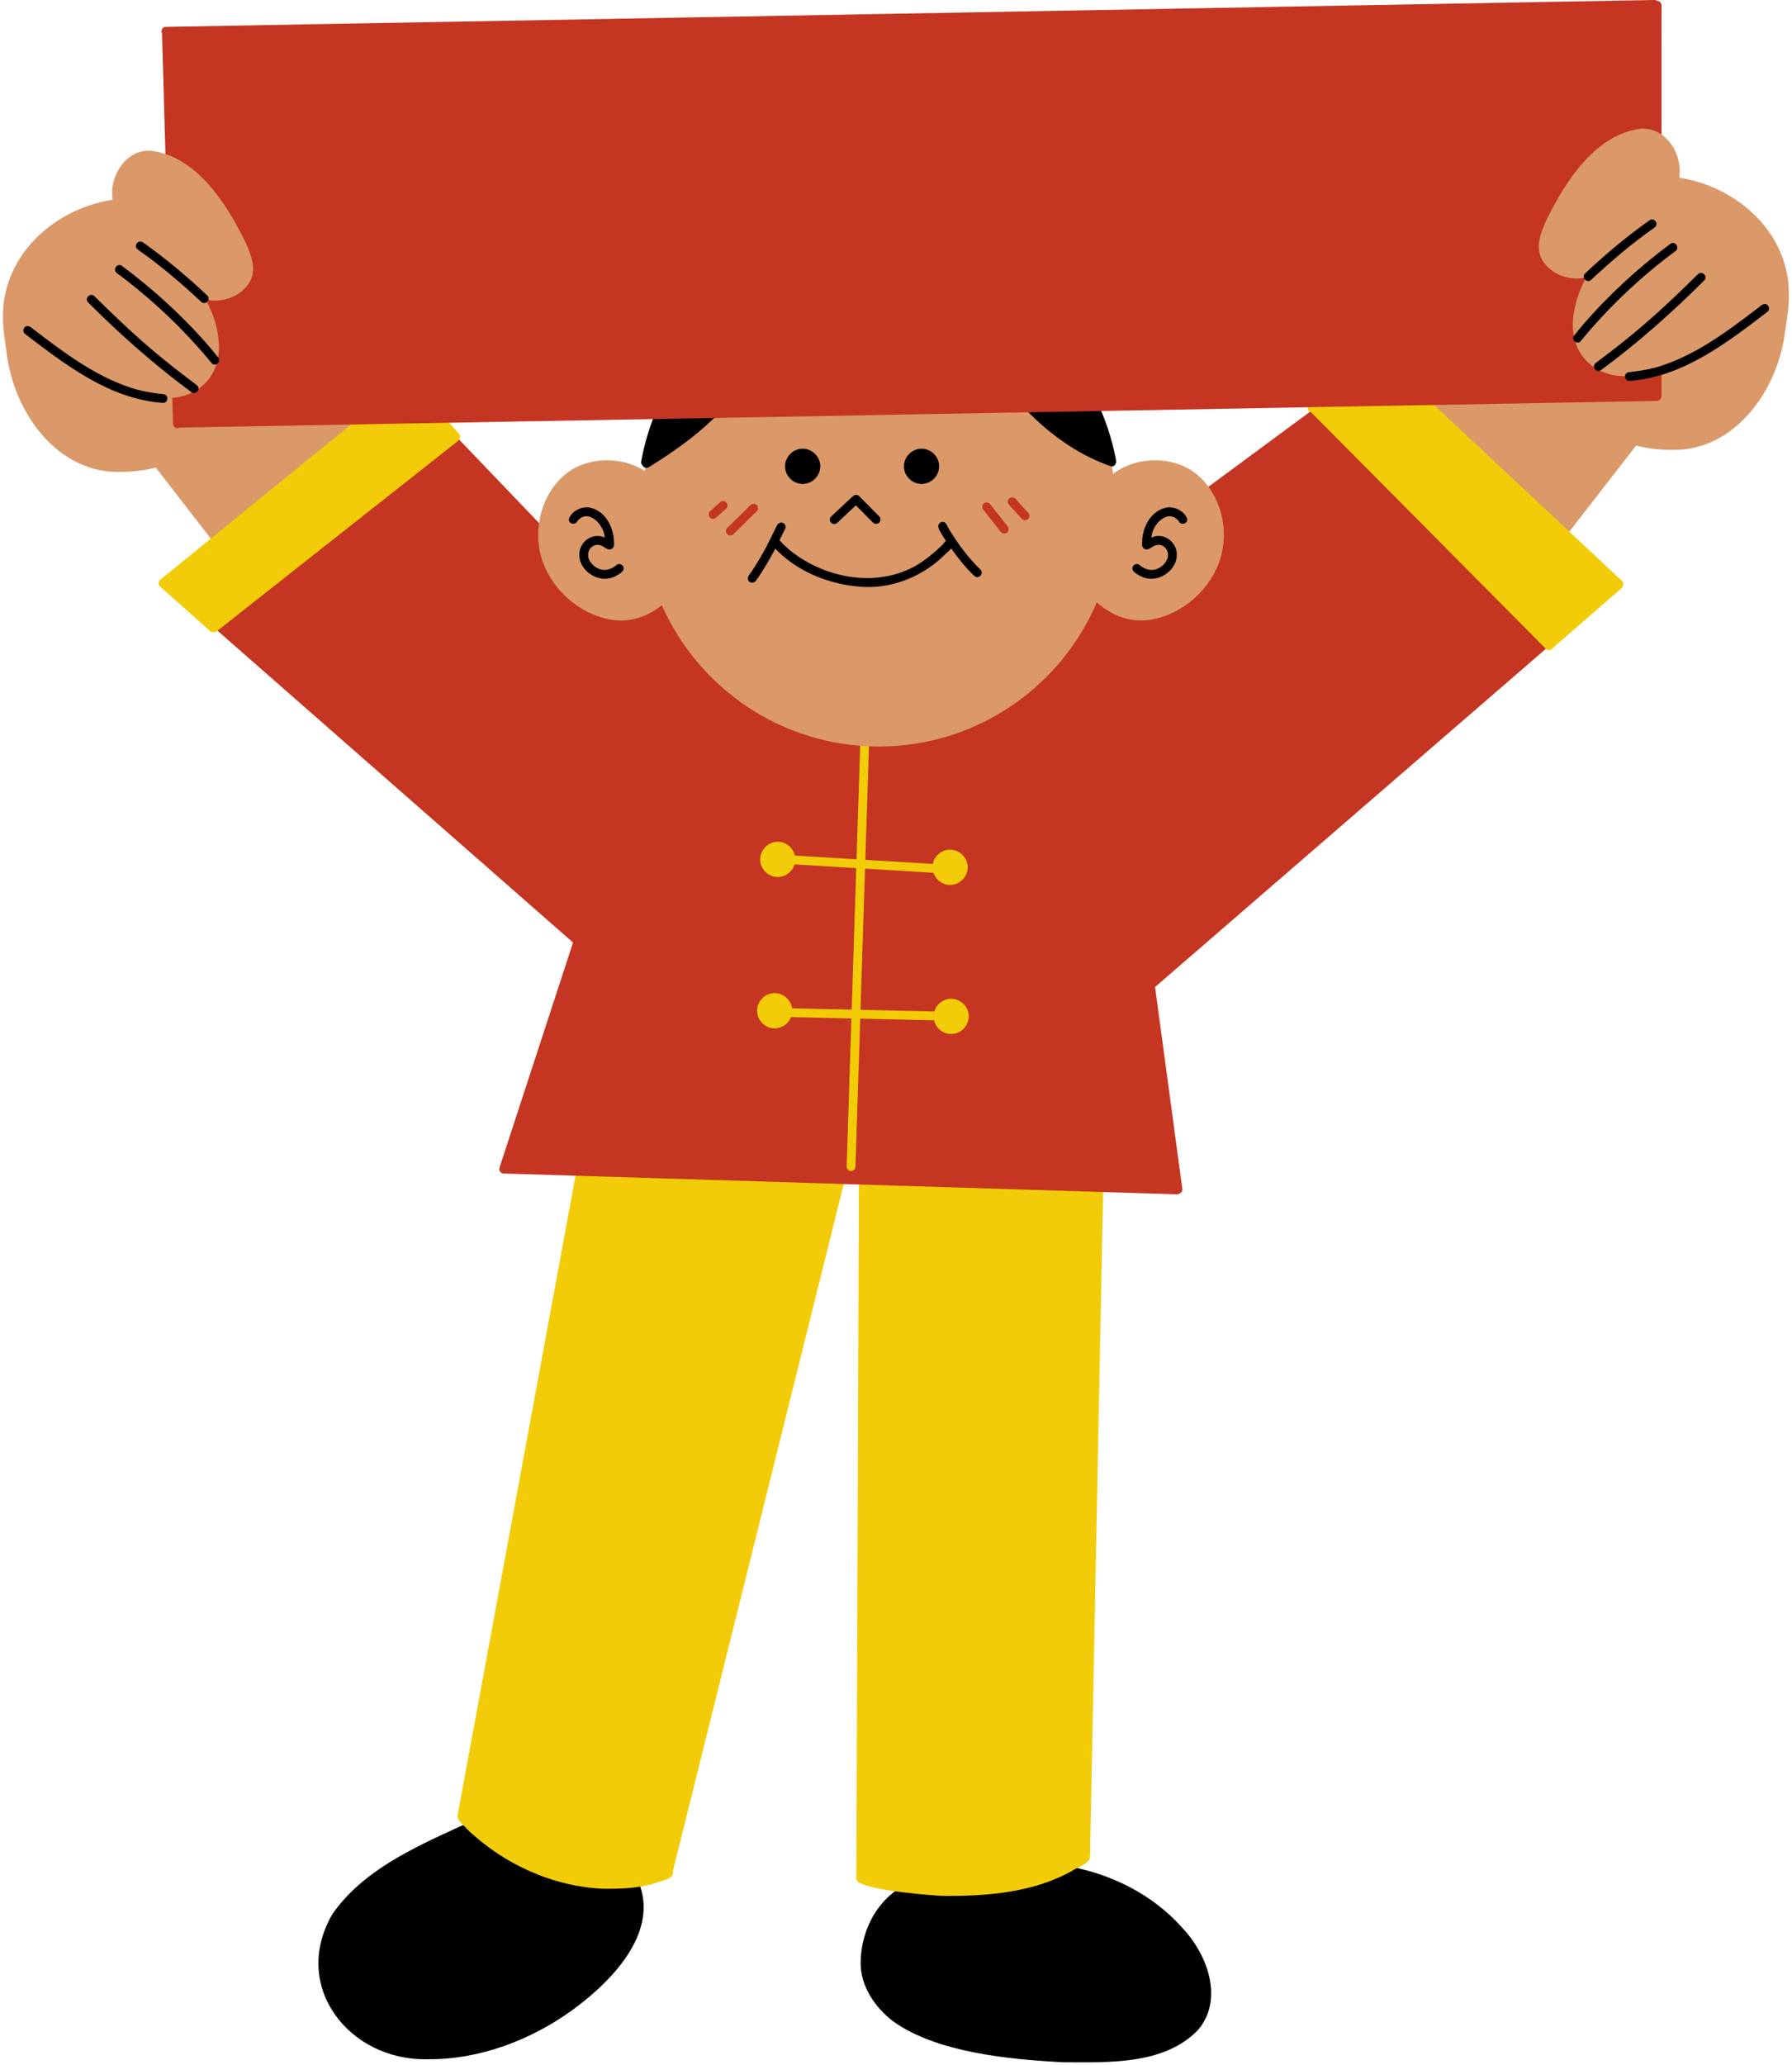 <?xml version="1.0" encoding="UTF-8"?>
<!DOCTYPE svg PUBLIC '-//W3C//DTD SVG 1.0//EN'
          'http://www.w3.org/TR/2001/REC-SVG-20010904/DTD/svg10.dtd'>
<svg height="491.1" preserveAspectRatio="xMidYMid meet" version="1.0" viewBox="-0.7 -0.0 426.4 491.1" width="426.4" xmlns="http://www.w3.org/2000/svg" xmlns:xlink="http://www.w3.org/1999/xlink" zoomAndPan="magnify"
><g id="change1_1"
  ><path d="M150.571,446.079c6.531,12.456-5.236,24.694-14.917,31.784c-9.967,7.246-22.248,11.931-34.655,11.809 c-18.559,0.404-32.567-17.278-22.651-34.433c7.073-10.252,19.044-15.713,30.042-20.756c3.105-1.407,6.31-2.57,9.542-3.637 c0.74-0.338,1.875-0.647,2.24,0.272c0.073,0.034,0.138,0.073,0.204,0.106c5.505,2.742,11.134,5.227,16.841,7.503 c1.8,0.993,15.235,4.979,13.505,7.158C150.681,445.959,150.628,446.023,150.571,446.079z M280.687,458.495 c-7.861-8.9-19.49-14.144-31.217-15.256c-0.043-0.005-0.078-0.008-0.12-0.018c-0.486-0.226-1.168-0.269-1.693-0.243 c-0.054,0-0.106-0.003-0.161-0.003c-0.7-0.09-1.398-0.163-2.146-0.176c-0.203,0-0.378,0.051-0.523,0.133 c-2.464-0.034-4.928-0.034-7.396-0.021c-4.582,0.107-9.161,0.358-13.734,0.669c-0.384,0.025-0.657,0.272-0.794,0.584 c-1.091-0.175-2.817,0.912-3.717,1.107c-2.434,0.909-4.48,2.555-6.51,4.146c-5.563,3.935-8.522,10.562-8.592,17.298 c-0.032,5.598,3.425,10.653,7.753,13.952c10.439,7.474,27.812,9.063,40.476,9.724c10.714,0.015,23.826,0.675,31.926-7.539 C290.636,475.548,286.615,464.776,280.687,458.495z"
  /></g
  ><g id="change2_1"
  ><path d="M261.916,276.698c-0.135,6.962-0.272,13.928-0.414,20.89c-0.135,7.076-0.276,14.144-0.417,21.215 c-0.145,7.247-0.284,14.49-0.431,21.732c-0.141,7.29-0.29,14.575-0.426,21.865c-0.142,7.035-0.281,14.071-0.418,21.11 c-0.146,7.276-0.29,14.559-0.43,21.831c-0.142,7.003-0.277,14.008-0.414,21.007c-0.099,4.864-0.192,9.729-0.29,14.593 c-0.005,0.129-0.035,0.251-0.076,0.367c0.566,1.538-3.065,2.774-4.059,3.49c-9.302,5.273-20.338,6.104-30.831,6.037 c-2.344-0.081-16.691-1.186-19.881-3.134c-0.458-0.124-0.773-0.554-0.77-1.039c0.024-7.176,0.049-14.346,0.078-21.517 c0.028-7.592,0.052-15.18,0.083-22.769c0.027-7.46,0.052-14.915,0.081-22.371c0.034-7.63,0.057-15.262,0.083-22.888 c0.027-7.414,0.056-14.821,0.081-22.231c0.022-7.345,0.052-14.695,0.081-22.039c0.029-7.661,0.053-15.316,0.083-22.975 c0.019-4.897,0.032-9.792,0.052-14.689c-0.671-0.03-1.342-0.056-2.018-0.084c-1.842,7.407-3.683,14.816-5.529,22.221 c-1.783,7.168-3.567,14.338-5.348,21.504c-1.826,7.346-3.654,14.694-5.483,22.043c-1.784,7.17-3.568,14.341-5.353,21.507 c-1.818,7.307-3.634,14.609-5.448,21.912c-1.792,7.196-3.58,14.392-5.374,21.583c-1.756,7.068-3.515,14.136-5.27,21.204 c-1.49,5.98-2.979,11.957-4.466,17.934c0.622,1.744-2.959,2.264-4.104,2.775c-3.928,1.237-8.095,1.364-12.183,1.364 c-12.167-0.473-24.012-5.85-32.753-14.268c-0.542-0.703-1.795-1.569-2.074-2.486c-0.102-0.188-0.151-0.409-0.11-0.635 c1.145-6.219,2.295-12.439,3.441-18.659c1.248-6.777,2.505-13.557,3.751-20.334c1.269-6.911,2.55-13.82,3.822-20.727 c1.267-6.838,2.526-13.676,3.786-20.513c1.323-7.171,2.649-14.342,3.971-21.512c1.259-6.841,2.526-13.684,3.785-20.529 c1.256-6.787,2.508-13.582,3.76-20.373c1.111-6.021,2.228-12.035,3.331-18.05c0.104-0.566,0.595-0.976,1.18-0.895 c0.262,0.03,0.498,0.173,0.667,0.374c0.05-0.008,0.099-0.008,0.146-0.008c5.138,0.2,10.27,0.409,15.406,0.617 c5.251,0.21,10.5,0.419,15.751,0.632c5.423,0.217,10.841,0.435,16.264,0.652c4.272,0.171,8.539,0.341,12.812,0.512 c0.024-0.099,0.046-0.193,0.069-0.285c0.142-0.556,0.751-0.884,1.289-0.733c0.501,0.137,0.801,0.614,0.762,1.104 c0.159,0.008,0.323,0.013,0.484,0.021c5.45,0.213,10.901,0.435,16.354,0.652c5.161,0.204,10.325,0.414,15.486,0.622 c5.175,0.204,10.351,0.404,15.525,0.623c3.449,0.14,6.898,0.271,10.343,0.413c0.26,0.008,0.503,0.105,0.686,0.265 C261.55,275.712,261.926,276.169,261.916,276.698z" fill="#F3CC09"
  /></g
  ><g id="change3_1"
  ><path d="M92.564,95.095c0.388,0.401,0.396,1.092-0.022,1.482c-3.073,2.87-6.148,5.738-9.227,8.607 c-3.316,3.088-6.631,6.184-9.944,9.276c-3.324,3.099-6.646,6.196-9.97,9.297c-1.502,1.401-2.999,2.801-4.501,4.199 c-1.502,1.396-2.98,2.82-4.502,4.199c-0.187,0.169-0.421,0.268-0.658,0.288c-0.005,0-0.005,0-0.005,0 c-0.102,0.032-0.208,0.049-0.315,0.049c-0.324,0-0.641-0.148-0.846-0.418c-2.665-3.433-5.329-6.863-7.989-10.292 c-2.735-3.529-5.472-7.056-8.21-10.583c-0.005-0.01-0.011-0.013-0.015-0.022c-2.775,0.721-5.64,1.046-8.509,1.046 c-0.805,0-1.609-0.029-2.415-0.08c-13.43-1.211-22.376-14.29-24.341-26.771c-0.699-5.075-1.829-10.375-0.422-15.413 c0.521-1.203,0.533-4.764,2.321-4.383c0.642,0.171,0.917,0.892,0.672,1.469c-0.369,1.199-0.755,2.464-1.058,3.74 c0.377,0.077,0.819,0.245,1.334,0.516c4.105,2.434,7.81,5.529,12.081,7.701c7.718,3.856,15.528,7.473,23.638,10.408 c14.124,4.952,35.539,10.249,50.096,5.947c0.433-0.172,0.983-0.395,1.461-0.39C91.63,94.691,92.2,94.718,92.564,95.095z M424.293,64.722c-0.521-1.204-0.533-4.764-2.32-4.384c-0.651,0.173-0.928,0.912-0.664,1.499c0.366,1.191,0.75,2.442,1.049,3.711 c-0.375,0.079-0.819,0.247-1.335,0.516c-4.109,2.436-7.809,5.529-12.081,7.703c-7.72,3.854-15.529,7.473-23.638,10.406 c-14.123,4.951-35.535,10.248-50.095,5.946c-0.435-0.173-0.985-0.392-1.463-0.388c-0.412-0.279-0.98-0.25-1.347,0.126 c-0.388,0.4-0.396,1.093,0.022,1.481c3.074,2.869,6.15,5.739,9.229,8.607c3.312,3.091,6.63,6.184,9.945,9.278 c3.321,3.098,6.646,6.195,9.967,9.298c1.506,1.398,3.002,2.798,4.503,4.199c1.504,1.394,2.979,2.82,4.501,4.199 c0.188,0.166,0.422,0.264,0.661,0.285c0,0,0,0,0.004,0c0.103,0.034,0.209,0.049,0.315,0.049c0.32,0,0.635-0.146,0.844-0.417 c2.664-3.435,5.329-6.863,7.988-10.293c2.738-3.527,5.474-7.056,8.212-10.583c0.003-0.006,0.013-0.011,0.016-0.019 c2.775,0.721,5.641,1.042,8.509,1.042c0.808,0,1.612-0.027,2.413-0.077c13.434-1.211,22.377-14.292,24.342-26.774 C424.57,75.058,425.698,69.759,424.293,64.722z" fill="#DB9869"
  /></g
  ><g id="change4_1"
  ><path d="M384.288,139.445c-3.725,3.217-7.435,6.446-11.164,9.658c-3.973,3.425-7.938,6.863-11.902,10.296 c-3.884,3.355-7.768,6.712-11.646,10.067c-4.028,3.487-8.062,6.975-12.09,10.459c-3.968,3.425-7.928,6.855-11.893,10.285 c-3.918,3.384-7.84,6.772-11.753,10.163c-4.046,3.501-8.096,7.001-12.146,10.503c-3.854,3.331-7.702,6.663-11.561,9.999 c-3.965,3.43-7.93,6.858-11.895,10.289c-1.363,1.18-2.731,2.357-4.092,3.54c0.218,1.607,0.432,3.217,0.647,4.824 c0.619,4.552,1.232,9.106,1.847,13.663c0.592,4.403,1.193,8.807,1.786,13.211c0.597,4.399,1.19,8.802,1.782,13.206 c0.146,1.049,0.295,2.103,0.427,3.155c0.063,0.482-0.281,0.93-0.729,1.074c-0.15,0.106-0.33,0.165-0.525,0.165 c-0.052,0-0.103-0.003-0.153-0.003c-0.081-0.005-0.162-0.005-0.248-0.01c-0.013,0-0.021,0-0.021,0h-0.03 c-0.546-0.021-1.091-0.033-1.604-0.051l-0.043-0.003c-0.033,0-0.063,0-0.076,0c-0.319-0.013-0.64-0.022-0.938-0.03 c-0.03-0.005-0.059-0.005-0.059-0.005c-0.027,0-0.056,0-0.065,0c-1.837-0.056-3.674-0.11-5.489-0.165 c-0.03-0.005-0.056-0.005-0.063-0.005c-0.022,0-0.053,0-0.069,0c-0.541-0.018-1.074-0.038-1.603-0.047 c-0.49-0.018-0.978-0.035-1.441-0.048c-0.026-0.004-0.055-0.004-0.064-0.004c-0.025,0-0.056,0-0.071,0 c-0.5-0.017-0.993-0.034-1.488-0.042h-0.005c-0.046-0.005-0.089-0.005-0.132-0.005c-0.473-0.018-0.95-0.033-1.428-0.051 c-0.046,0-0.094,0-0.141,0c-0.542-0.022-1.087-0.035-1.6-0.048l-0.046-0.003c-0.03,0-0.063,0-0.068,0 c-0.551-0.022-1.095-0.035-1.615-0.051l-0.051-0.005c-0.03,0-0.061,0-0.061,0c-0.575-0.021-1.156-0.038-1.713-0.051 c-3.616-0.111-7.227-0.222-10.828-0.333c-1.019-0.035-2.037-0.068-3.053-0.094c-1.168-0.038-2.34-0.076-3.505-0.111h-0.038 c-0.042-0.003-0.08-0.003-0.123-0.003c-0.822-0.026-1.646-0.056-2.464-0.073c-0.388-0.013-0.781-0.025-1.168-0.039 c-0.043-0.004-0.081-0.004-0.106-0.004c-0.01-0.004-0.013-0.004-0.022-0.004c-0.013,0-0.028,0-0.042,0c-0.017,0-0.038,0-0.06,0 c-1.235-0.043-2.478-0.078-3.704-0.116c-0.01,0-0.018-0.003-0.025-0.003c-0.022,0-0.048,0-0.078,0c-0.008,0-0.016,0-0.025,0 c-0.003,0-0.008,0-0.008,0c-0.005,0-0.008,0-0.018,0c-1.21-0.035-2.416-0.073-3.594-0.111c-0.026-0.005-0.052-0.005-0.055-0.005 c-0.025,0-0.051,0-0.081,0c-0.005,0-0.005,0-0.005,0c-1.158-0.033-2.311-0.068-3.465-0.109c-0.048,0-0.094,0-0.142,0 c-1.083-0.03-2.162-0.068-3.181-0.099c-0.038-0.005-0.084-0.005-0.122-0.005c-2.265-0.067-4.531-0.136-6.77-0.209l-0.053-0.005 c-0.028,0-0.063,0-0.068,0c-0.463-0.013-0.928-0.025-1.377-0.038c-0.041-0.003-0.089-0.003-0.109-0.003 c-1.118-0.038-2.235-0.068-3.322-0.104c-0.027-0.003-0.053-0.003-0.053-0.003c-0.032,0-0.062,0-0.07,0 c-2.738-0.086-5.472-0.167-8.196-0.257c-0.042-0.005-0.084-0.005-0.129-0.005c-0.003,0-0.008,0-0.013,0 c-1.348-0.038-2.704-0.081-4.025-0.119l-0.049-0.003c-0.032,0-0.062,0-0.062,0c-0.22-0.01-0.438-0.018-0.659-0.022 c-0.097-0.003-0.191-0.003-0.285-0.008c-0.099,0-0.196-0.008-0.294-0.008c-0.501-0.018-1.004-0.035-1.502-0.043 c-0.758-0.025-1.519-0.051-2.276-0.076l-0.078-0.005c-0.026,0-0.048,0-0.073,0h-0.005c-0.001,0-0.001,0-0.001,0 c-0.333-0.008-0.666-0.021-0.854-0.021c-0.334-0.014-0.671-0.026-0.986-0.034c-0.708-0.021-1.412-0.043-2.095-0.063 c-0.294-0.009-0.589-0.018-0.869-0.026c-1.7-0.056-3.403-0.102-5.073-0.157l-0.038-0.005c-0.037,0-0.072,0-0.094,0 c-0.216-0.008-0.433-0.018-0.641-0.021c-0.025,0-0.044,0-0.07,0c-0.008,0-0.017,0-0.024,0c-0.39-0.013-0.781-0.025-1.171-0.035 c-0.011-0.003-0.019-0.003-0.032-0.003c-0.037,0-0.072,0-0.099,0c-0.602-0.022-1.205-0.038-1.776-0.061 c-0.807-0.021-1.617-0.043-2.397-0.071c-0.84-0.03-1.684-0.053-2.526-0.078h-0.008c-0.037-0.004-0.075-0.004-0.112-0.004 c-0.004,0-0.004,0-0.004,0c-0.89-0.029-1.78-0.056-2.655-0.081c-0.037-0.005-0.073-0.005-0.111-0.005c-0.011,0-0.019,0-0.027,0 c-0.95-0.03-1.904-0.059-2.829-0.084l-0.042-0.005c-0.032,0-0.07,0-0.081,0c-0.99-0.035-1.986-0.063-2.956-0.089l-0.059-0.005 c-0.03,0-0.054,0-0.054,0c-0.947-0.033-1.891-0.061-2.804-0.089l-0.054-0.005c-0.027,0-0.056,0-0.056,0 c-0.938-0.03-1.875-0.056-2.779-0.086l-0.049-0.003c-0.033,0-0.065,0-0.073,0c-0.878-0.025-1.755-0.052-2.492-0.073 c-0.708-0.026-1.407-0.047-2.112-0.064c-0.005,0-0.005,0-0.005-0.005c-0.048,0-0.094,0-0.121,0 c-0.538-0.021-1.073-0.038-1.601-0.051c-0.003-0.003-0.008-0.003-0.016-0.003c-0.042,0-0.082,0-0.094,0 c-0.037-0.005-0.073-0.005-0.094-0.005c-0.463-0.018-0.926-0.025-1.294-0.038c-0.042-0.005-0.086-0.005-0.126-0.005 c-0.005,0-0.005,0-0.005,0c-0.417-0.013-0.838-0.025-1.236-0.038c-1.304-0.038-2.61-0.081-3.9-0.119 c-0.454-0.018-0.912-0.03-1.232-0.033c-0.469-0.018-0.94-0.03-1.39-0.048c-2.895-0.09-5.787-0.179-8.665-0.265 c-0.308-0.013-0.61-0.021-0.888-0.03c-0.024-0.003-0.049-0.003-0.049-0.003c-0.029,0-0.062,0-0.077,0 c-0.32-0.013-0.64-0.022-0.934-0.03c-0.027-0.005-0.058-0.005-0.062-0.005c-0.027,0-0.057,0-0.068,0 c-1.88-0.056-3.753-0.114-5.607-0.17c-0.019-0.005-0.04-0.005-0.057-0.005c-0.01,0-0.016,0-0.024,0 c-0.234-0.008-0.471-0.013-0.662-0.021c-1.687-0.047-3.368-0.103-4.912-0.146c-0.159-0.008-0.315-0.013-0.43-0.018 c-0.925-0.03-1.846-0.059-2.766-0.084c-0.287-0.01-0.549-0.086-0.763-0.286c-0.196-0.188-0.315-0.447-0.325-0.72 c-0.004-0.154,0.022-0.308,0.089-0.449c0,0,0-0.003,0-0.008c0.008-0.051,0.019-0.099,0.037-0.145 c1.248-3.811,2.491-7.631,3.74-11.446c1.358-4.157,2.714-8.312,4.072-12.469c1.383-4.225,2.761-8.445,4.142-12.665 c1.428-4.377,2.857-8.751,4.29-13.126c0.393-1.207,0.785-2.408,1.176-3.613c-1.37-1.195-2.741-2.394-4.106-3.594 c-3.458-3.03-6.92-6.067-10.382-9.101c-3.332-2.922-6.663-5.84-9.994-8.762c-3.561-3.118-7.118-6.236-10.672-9.355 c-3.435-3.007-6.863-6.01-10.293-9.019c-3.495-3.069-6.994-6.134-10.494-9.198c-3.344-2.932-6.687-5.862-10.031-8.792 c-3.479-3.048-6.958-6.101-10.44-9.15c-3.368-2.951-6.74-5.905-10.107-8.861c-3.167-2.773-6.335-5.553-9.502-8.328 c-0.235-0.205-0.471-0.414-0.706-0.622c-0.004-0.005-0.009-0.007-0.011-0.007c-0.083-0.049-0.16-0.114-0.226-0.186 c-0.369-0.396-0.386-1.121,0.062-1.48c3.38-2.738,6.764-5.477,10.147-8.213c3.549-2.87,7.093-5.738,10.64-8.607 c3.545-2.868,7.093-5.738,10.637-8.606c3.552-2.877,7.106-5.749,10.657-8.622c3.487-2.82,6.974-5.644,10.461-8.464 c1.006-0.813,2.017-1.631,3.024-2.446c-0.075-0.077-0.148-0.151-0.221-0.228c-0.392-0.414-0.307-1.124,0.106-1.484 c0.446-0.384,1.086-0.302,1.478,0.106c0.089,0.097,0.18,0.19,0.271,0.284c0.118-0.094,0.232-0.188,0.352-0.284 c0.22-0.179,0.466-0.293,0.761-0.277c0.271,0.013,0.532,0.135,0.721,0.335c0.364,0.398,0.383,1.121-0.062,1.481 c-0.107,0.088-0.213,0.173-0.32,0.259c2.518,2.628,5.031,5.248,7.542,7.869c3.074,3.206,6.147,6.413,9.222,9.617 c3.177,3.317,6.357,6.636,9.538,9.954c1.767,1.842,3.537,3.683,5.298,5.528c4.858-0.274,9.717-0.549,14.575-0.821 c7.559-0.427,15.118-0.854,22.675-1.281c7.869-0.441,15.742-0.89,23.616-1.335c7.688-0.435,15.382-0.867,23.077-1.302 c7.464-0.42,14.924-0.842,22.389-1.264c7.785-0.436,15.573-0.88,23.356-1.318c7.413-0.417,14.831-0.834,22.248-1.257 c1.378-0.076,2.755-0.154,4.135-0.232c2.385-1.764,4.775-3.518,7.163-5.283c3.622-2.675,7.255-5.353,10.879-8.03 c3.675-2.705,7.346-5.414,11.011-8.123c3.679-2.714,7.358-5.423,11.032-8.141c2.285-1.686,4.566-3.368,6.851-5.053 c0.23-0.169,0.474-0.267,0.767-0.241c0.274,0.019,0.53,0.156,0.714,0.367c0.345,0.413,0.332,1.138-0.129,1.475 c-1.22,0.899-2.435,1.799-3.653,2.701c3.193,2.945,6.36,5.921,9.54,8.883c3.348,3.118,6.693,6.228,10.036,9.345 c3.273,3.048,6.551,6.101,9.825,9.15c3.312,3.08,6.621,6.163,9.929,9.244c3.287,3.056,6.573,6.117,9.86,9.176 c1.701,1.588,3.401,3.172,5.107,4.756c0.174,0.166,0.28,0.384,0.315,0.613c0.016,0.016,0.028,0.032,0.046,0.049 C384.75,138.389,384.725,139.073,384.288,139.445z" fill="#C43621"
  /></g
  ><g id="change2_2"
  ><path d="M229.812,241.691c0,2.281-1.905,4.189-4.191,4.189c-1.964,0-3.646-1.418-4.076-3.268 c-3.521-0.075-7.044-0.153-10.561-0.23c-2.333-0.052-4.664-0.102-6.997-0.153c-0.14,4.454-0.288,8.908-0.429,13.364 c-0.148,4.476-0.29,8.947-0.435,13.42c-0.09,2.801-0.18,5.598-0.269,8.39c-0.017,0.574-0.458,1.052-1.044,1.052 c-0.003,0-0.005,0-0.006,0c-0.556,0-1.062-0.473-1.046-1.044c0.139-4.258,0.274-8.518,0.414-12.779 c0.143-4.478,0.282-8.949,0.428-13.43c0.1-3.006,0.196-6.012,0.292-9.019c-1.437-0.032-2.875-0.063-4.312-0.095 c-3.353-0.08-6.701-0.151-10.051-0.223c-0.621,1.549-2.14,2.669-3.887,2.669c-2.286,0-4.191-1.905-4.191-4.191 c0-2.283,1.905-4.189,4.191-4.189c2.088,0,3.845,1.601,4.132,3.621c3.186,0.07,6.371,0.139,9.556,0.21 c1.544,0.033,3.086,0.067,4.63,0.102c0.024-0.759,0.05-1.518,0.074-2.277c0.14-4.536,0.291-9.064,0.438-13.601 c0.144-4.546,0.292-9.093,0.439-13.639c0.043-1.38,0.089-2.761,0.133-4.141c-1.692-0.103-3.383-0.207-5.077-0.308 c-3.202-0.192-6.405-0.388-9.607-0.582c-0.522,1.719-2.122,3.009-3.996,3.009c-2.282,0-4.191-1.907-4.191-4.189 c0-2.284,1.909-4.191,4.191-4.191c1.973,0,3.656,1.423,4.081,3.281c3.583,0.214,7.164,0.431,10.747,0.648 c1.306,0.08,2.613,0.159,3.918,0.238c0.079-2.444,0.157-4.889,0.236-7.333c0.143-4.488,0.287-8.977,0.436-13.462 c0.094-2.93,0.178-5.857,0.28-8.784c0.018-0.573,0.455-1.05,1.046-1.05c0.55-0.003,1.066,0.471,1.05,1.042 c-0.156,4.457-0.287,8.913-0.433,13.372c-0.145,4.459-0.288,8.926-0.431,13.384c-0.031,0.987-0.063,1.972-0.095,2.958 c2.425,0.146,4.85,0.292,7.276,0.441c2.924,0.181,5.854,0.354,8.783,0.531c0.382-1.912,2.098-3.392,4.108-3.392 c2.285,0,4.19,1.908,4.19,4.191c0,2.282-1.905,4.191-4.19,4.191c-1.826,0-3.395-1.228-3.956-2.884 c-3.379-0.207-6.758-0.41-10.14-0.614c-2.045-0.125-4.092-0.248-6.138-0.372c-0.093,2.913-0.186,5.825-0.279,8.737 c-0.149,4.506-0.292,9.012-0.439,13.518c-0.12,3.773-0.243,7.548-0.362,11.322c2.229,0.05,4.459,0.099,6.688,0.147 c3.627,0.076,7.254,0.158,10.882,0.239c0.52-1.726,2.124-3.018,3.997-3.018C227.907,237.5,229.812,239.405,229.812,241.691z M385.253,138.151c-2.682-2.508-5.364-5.022-8.049-7.53c-3.224-3.016-6.446-6.036-9.668-9.052c-3.267-3.058-6.531-6.109-9.797-9.168 c-3.308-3.098-6.62-6.195-9.929-9.294c-3.381-3.163-6.757-6.325-10.138-9.485c-3.185-2.983-6.355-5.98-9.558-8.947 c-0.26-0.245-0.622-0.33-0.95-0.26c-0.277-0.043-0.574,0.032-0.823,0.211c-1.777,1.326-3.559,2.649-5.337,3.971 c-3.27,2.435-6.538,4.875-9.817,7.3c-0.005,0.004-0.008,0.004-0.013,0.008c-0.127,0.054-0.246,0.13-0.345,0.232 c-0.026,0.025-0.044,0.049-0.061,0.075l-0.004,0.005c-0.393,0.352-0.413,1.006-0.086,1.41c0.146,0.182,0.333,0.298,0.533,0.345 c1.309,1.342,2.645,2.657,3.96,3.982c1.548,1.558,3.092,3.113,4.634,4.668c3.224,3.246,6.441,6.488,9.665,9.727 c3.192,3.222,6.39,6.441,9.588,9.658c3.239,3.26,6.47,6.517,9.706,9.773c3.129,3.153,6.254,6.298,9.383,9.451 c2.997,3.024,6.002,6.045,9.007,9.068c0.193,0.197,0.452,0.292,0.713,0.292c0.28,0,0.567-0.112,0.768-0.323 c0.055-0.059,0.102-0.12,0.145-0.185c2.327-2.009,4.642-4.035,6.966-6.053c3.096-2.685,6.189-5.369,9.284-8.059 c0.119-0.102,0.213-0.228,0.276-0.363C385.68,139.2,385.662,138.533,385.253,138.151z M105.525,99.814 c-2.762-3.05-5.541-6.086-8.286-9.147c-0.346-0.375-0.903-0.478-1.335-0.22c-0.172,0.045-0.336,0.126-0.484,0.25 c-1.907,1.549-3.822,3.106-5.738,4.666c-3.592,2.919-7.189,5.842-10.783,8.769c-3.461,2.816-6.924,5.631-10.386,8.447 c-3.564,2.901-7.13,5.8-10.694,8.697c-3.482,2.836-6.966,5.668-10.448,8.5c-3.252,2.644-6.505,5.291-9.76,7.936 c-0.032,0.029-0.066,0.057-0.098,0.089c0,0,0,0-0.004,0.005c-0.073,0.049-0.14,0.107-0.201,0.172 c-0.382,0.42-0.348,1.097,0.079,1.479c1.3,1.165,2.606,2.327,3.907,3.489c2.656,2.378,5.316,4.752,7.972,7.124 c0.2,0.179,0.449,0.268,0.705,0.268c0.032,0,0.064,0,0.099-0.005c0.004,0.005,0.004,0.005,0.006,0 c0.053,0.013,0.11,0.018,0.164,0.018c0.209,0,0.413-0.062,0.586-0.196c1.584-1.25,3.164-2.494,4.743-3.742 c3.442-2.712,6.885-5.426,10.324-8.14c3.528-2.784,7.06-5.564,10.587-8.348c3.573-2.815,7.143-5.631,10.711-8.444 c3.537-2.787,7.072-5.572,10.608-8.361c3.452-2.724,6.914-5.45,10.37-8.181c0.146-0.113,0.261-0.261,0.33-0.423 c0.342-0.377,0.382-0.997,0.03-1.383C107.524,102.023,106.528,100.919,105.525,99.814z" fill="#F3CC09"
  /></g
  ><g id="change3_2"
  ><path d="M289.737,132.631c-2.188,7.33-8.824,13.341-16.366,14.688c-4.882,0.904-9.553-0.898-13.088-4.084 c-8.602,20.155-28.6,34.283-51.899,34.283c-23.032,0-42.845-13.81-51.602-33.597c-3.422,2.754-7.763,4.236-12.275,3.398 c-7.544-1.347-14.182-7.358-16.369-14.688c-2.241-7.522,0.463-16.717,7.263-20.978c5.103-3.048,12.264-2.91,17.314,0.337 c4.358-26.815,27.624-47.285,55.669-47.285c28.292,0,51.716,20.827,55.779,47.984c5.068-3.909,12.861-4.293,18.314-1.036 C289.275,115.914,291.979,125.109,289.737,132.631z" fill="#DB9869"
  /></g
  ><g id="change1_2"
  ><path d="M147.49,134.532c0.797,1.154-0.774,1.948-1.619,2.412c-1.413,0.797-3.104,0.874-4.625,0.333 c-2.122-0.75-3.989-2.744-4.092-5.06c-0.287-3.178,3.062-5.806,6.029-4.372c-0.07-3.079-4.061-7.203-6.569-3.82 c0.016-0.032,0.033-0.067,0.052-0.102c0.003-0.014,0.006-0.027,0.011-0.04c-0.382,1.146-2.219,0.685-2.012-0.509 c0.711-1.878,3.07-3.054,5.028-2.661c3.64,0.797,5.64,4.625,5.693,8.124c0.053,0.554,0.096,1.232-0.409,1.596 c-0.758,0.597-1.501-0.08-2.16-0.466c-2.005-1.251-4.075,0.581-3.484,2.762c0.431,1.183,1.372,2.122,2.527,2.55 c1.449,0.616,3.024,0.049,4.161-0.931C146.455,133.967,147.155,134.101,147.49,134.532z M276.765,120.711 c-3.642,0.797-5.641,4.625-5.691,8.124c-0.051,0.554-0.098,1.232,0.409,1.596c0.754,0.597,1.501-0.08,2.156-0.466 c2.009-1.251,4.076,0.581,3.487,2.762c-0.43,1.183-1.372,2.122-2.527,2.55c-1.45,0.616-3.025,0.049-4.161-0.931 c-0.435-0.379-1.133-0.245-1.471,0.186c-0.797,1.154,0.777,1.948,1.621,2.412c1.415,0.797,3.104,0.874,4.625,0.333 c2.123-0.75,3.99-2.744,4.092-5.06c0.285-3.178-3.061-5.806-6.027-4.372c0.068-3.079,4.059-7.203,6.569-3.82 c-0.018-0.032-0.034-0.067-0.057-0.102c0-0.014-0.003-0.027-0.008-0.04c0.379,1.146,2.218,0.685,2.012-0.509 C281.083,121.495,278.721,120.318,276.765,120.711z M190.294,115.079c2.282,0,4.191-1.909,4.191-4.191 c0-2.284-1.909-4.192-4.191-4.192c-2.284,0-4.191,1.908-4.191,4.192C186.104,113.17,188.01,115.079,190.294,115.079z M218.58,115.079c2.284,0,4.188-1.909,4.188-4.191c0-2.284-1.904-4.192-4.188-4.192c-2.281,0-4.191,1.908-4.191,4.192 C214.389,113.17,216.299,115.079,218.58,115.079z M197.791,124.608c0.271,0,0.543-0.104,0.754-0.299 c1.474-1.383,2.944-2.76,4.416-4.141c1.357,1.364,2.705,2.735,4.058,4.104c0.201,0.202,0.47,0.302,0.74,0.302s0.541-0.1,0.742-0.302 c0.406-0.406,0.403-1.078,0-1.482c-1.584-1.603-3.158-3.212-4.751-4.804c-0.401-0.406-1.076-0.406-1.481,0 c-0.013,0.013-0.017,0.032-0.03,0.045c-0.063,0.039-0.132,0.067-0.188,0.12c-1.663,1.56-3.325,3.115-4.987,4.675 c-0.417,0.387-0.396,1.087,0,1.482C197.268,124.511,197.528,124.608,197.791,124.608z M225.098,125.811 c-0.432-0.716-0.712-1.999-1.816-1.662c-1.696,0.773,0.103,2.674,0.61,3.729c0.16,0.24,0.328,0.476,0.49,0.715 c-0.393,0.371-0.729,0.935-1.144,1.271c-1.76,1.697-3.594,3.17-5.702,4.474c-9.211,5.432-21.346,3.351-29.639-2.977 c-1.026-0.805-2.208-1.825-3.125-2.897c0.429-0.88,0.856-1.76,1.306-2.627c0.312-0.478,0.111-1.152-0.365-1.435 c-0.738-0.447-1.464,0.163-1.698,0.868c-0.759,1.526-1.514,3.051-2.273,4.583c-1.084,2.023-2.402,4.281-3.728,6.241 c-0.471,0.597-1.238,1.584-0.379,2.246c0.436,0.344,1.133,0.285,1.472-0.177c1.635-2.235,3.02-4.646,4.347-7.073 c0.11-0.208,0.21-0.422,0.317-0.632c5.251,5.515,12.838,8.509,20.366,9.073c7.22,0.538,14.355-2.292,19.577-7.239 c0.423-0.488,1.34-1.157,1.924-1.872c1.653,2.334,3.428,4.583,5.516,6.547c1.022,0.905,2.396-0.632,1.393-1.563 C229.672,132.63,227.194,129.257,225.098,125.811z M169.805,95.955c-0.008,0.01-0.018,0.018-0.025,0.024 c-0.356-0.064-0.761-0.032-1.104,0c-3.319,0.119-6.903,0.247-10.316,0.354c0.037-0.083,0.072-0.164,0.113-0.247 c0.247-0.514-0.049-1.157-0.557-1.375c-0.543-0.228-1.125,0.044-1.375,0.557c-0.738,1.55-1.415,3.131-2.012,4.745 c-1.174,3.163-2.058,6.415-2.672,9.733c-0.067,0.352,0.089,0.702,0.347,0.927c0.057,0.109,0.138,0.226,0.25,0.345 c0.39,0.326,0.938,0.309,1.326,0.014c5.41-3.346,10.648-7.01,15.24-11.433c1.633-1.468,3.135-3.055,4.683-4.608 c0.401-0.406,0.466-1.046,0.065-1.482C172.38,92.218,170.89,95.226,169.805,95.955z M256.255,92.251 c0.393,0.667,0.767,1.342,1.127,2.026c-4.427,0.131-8.715,0.527-13.229,0.384c-0.201-0.049-0.409-0.068-0.609-0.044 c-0.371-0.384-0.739-0.774-1.101-1.166c-0.393-0.418-1.084-0.409-1.483-0.022c-0.418,0.409-0.409,1.066-0.022,1.482 c1.25,1.359,2.542,2.66,3.894,3.926c5.38,5.275,11.809,9.649,18.952,12.092c0.478,0.025,0.819-0.268,0.965-0.639 c0.106-0.164,0.16-0.372,0.147-0.613c-1.171-6.499-3.513-12.774-6.828-18.487C257.367,90.017,255.586,91.071,256.255,92.251z"
  /></g
  ><g id="change4_2"
  ><path d="M172.104,120.928c-0.786,0.718-1.579,1.428-2.375,2.144c-0.215,0.194-0.489,0.298-0.759,0.298 c-0.258,0-0.516-0.096-0.723-0.298c-0.384-0.39-0.418-1.103,0-1.482c0.796-0.716,1.588-1.426,2.375-2.144 c0.421-0.39,1.068-0.418,1.481,0C172.496,119.834,172.526,120.538,172.104,120.928z M177.882,120.1 c-1.85,1.812-3.696,3.621-5.541,5.434c-0.411,0.403-0.401,1.079,0,1.483c0.202,0.199,0.468,0.299,0.737,0.299 s0.54-0.101,0.744-0.299c1.846-1.814,3.692-3.624,5.542-5.436c0.409-0.401,0.401-1.081,0-1.482 C178.96,119.696,178.292,119.699,177.882,120.1z M234.895,119.882c-0.36-0.444-1.011-0.543-1.468-0.191 c-0.447,0.342-0.549,1.027-0.191,1.469c1.415,1.751,2.784,3.54,4.182,5.307c0.205,0.266,0.521,0.404,0.836,0.404 c0.221,0,0.444-0.067,0.63-0.21c0.449-0.35,0.541-1.023,0.188-1.476C237.682,123.419,236.31,121.631,234.895,119.882z M240.904,118.586c-0.379-0.426-1.092-0.39-1.48,0c-0.417,0.419-0.382,1.06,0,1.482c1.011,1.117,2.03,2.225,3.045,3.339 c0.188,0.21,0.456,0.307,0.725,0.307c0.277,0,0.559-0.106,0.755-0.307c0.418-0.417,0.388-1.06,0-1.48 C242.934,120.812,241.915,119.704,240.904,118.586z M393.658,0.213c-0.195-0.141-0.442-0.217-0.703-0.213 c-14.237,0.232-28.479,0.516-42.724,0.774c-15.437,0.277-30.875,0.556-46.316,0.833c-15.316,0.279-30.633,0.552-45.951,0.832 c-15.657,0.283-31.319,0.564-46.977,0.846c-15.523,0.279-31.045,0.562-46.564,0.839c-15.086,0.275-30.166,0.543-45.247,0.819 C104.01,5.218,88.845,5.491,73.673,5.761c-11.664,0.213-23.327,0.422-34.99,0.635c-0.573,0.008-1.006,0.58-0.961,1.125 c0.013,0.163,0.062,0.312,0.134,0.438c0.115,3.97,0.226,7.939,0.337,11.908c0.129,4.502,0.253,9.008,0.379,13.509 c0.128,4.489,0.254,8.98,0.381,13.469c0.13,4.592,0.258,9.183,0.388,13.772c0.132,4.623,0.262,9.249,0.39,13.874 c0.125,4.468,0.254,8.938,0.379,13.403c0.12,4.299,0.243,8.601,0.365,12.901c0.013,0.57,0.462,1.049,1.048,1.049 c0.192,0,0.38-0.057,0.543-0.159c5.996-0.094,11.997-0.223,17.994-0.328c7.326-0.131,14.656-0.263,21.987-0.398 c15.071-0.271,30.143-0.543,45.219-0.813c15.371-0.279,30.743-0.557,46.118-0.831c15.613-0.282,31.223-0.565,46.835-0.847 c14.92-0.271,29.841-0.541,44.761-0.805c15.364-0.28,30.728-0.559,46.092-0.836c15.039-0.271,30.079-0.54,45.122-0.815 c12.415-0.221,24.832-0.445,37.247-0.671c0.284-0.003,0.546-0.078,0.757-0.274c0.025-0.024,0.053-0.049,0.073-0.073 c0-0.003,0.005-0.003,0-0.008c0.222-0.182,0.376-0.451,0.376-0.748c0-4.074,0-8.145,0-12.214c0-4.51,0-9.014,0-13.524 c0-4.595,0.003-9.197,0.003-13.796c0-4.575,0-9.155,0-13.729c0-4.546,0-9.093,0-13.642c0-4.427,0-8.852,0-13.275 c0-4.252,0.005-8.504,0.005-12.752C394.656,0.735,394.242,0.245,393.658,0.213z" fill="#C43621"
  /></g
  ><g id="change3_3"
  ><path d="M424.851,67.66c-0.042,0.524-0.371,0.827-0.755,0.921c-4.897,4.78-10.328,9.035-16.023,12.83 c-6.121,4.286-13.284,7.46-20.795,7.988c-8.547,0.644-14.532-5.205-13.63-13.808c0.338-3.43,1.458-6.65,3.084-9.625 c-0.308,0.074-0.567,0.127-0.747,0.16c-3.733,0.564-7.844-1.06-9.771-4.391c-1.671-2.976-0.259-6.507,1.032-9.359 c4.398-9.003,11.582-20.392,22.382-21.748c5.618-0.503,9.62,5.263,9.353,10.461c-0.043,0.339-0.048,0.766-0.086,1.181 C411.807,44.213,423.725,54.18,424.851,67.66z M35.336,35.866c-5.616-0.504-9.617,5.263-9.349,10.46 c0.043,0.34,0.045,0.765,0.083,1.183c-12.913,1.944-24.83,11.909-25.955,25.39c0.041,0.522,0.369,0.827,0.752,0.921 c4.9,4.779,10.329,9.036,16.027,12.83c6.117,4.284,13.278,7.459,20.794,7.989c8.545,0.642,14.533-5.208,13.627-13.809 c-0.335-3.429-1.457-6.65-3.083-9.625c0.307,0.072,0.564,0.126,0.746,0.16c3.737,0.565,7.846-1.062,9.773-4.391 c1.669-2.976,0.258-6.508-1.031-9.362C53.322,48.61,46.134,37.22,35.336,35.866z" fill="#DB9869"
  /></g
  ><g id="change1_3"
  ><path d="M33.331,57.652c5.337,3.769,10.458,8.07,15.204,12.535c1.064,0.859-0.213,2.485-1.298,1.646 c-4.812-4.501-9.809-8.758-15.208-12.535C30.964,58.453,32.234,56.821,33.331,57.652z M49.328,82.697 c-6.218-7.24-13.32-13.752-20.97-19.448c-1.098-0.835-2.359,0.797-1.303,1.642c8.392,6.231,16.083,13.49,22.705,21.579 c0.433,0.374,1.13,0.258,1.473-0.175c0.364-0.462,0.258-1.098-0.175-1.471C50.495,84.132,49.928,83.404,49.328,82.697z M46.127,91.593c-2.233-1.722-4.497-3.405-6.703-5.173c-6.222-4.94-11.97-10.37-17.651-15.969c-0.942-0.988-2.453,0.498-1.509,1.454 c7.673,7.68,15.819,14.891,24.563,21.334C45.917,94.081,47.183,92.448,46.127,91.593z M38.424,93.774 c-2.18-0.261-4.371-0.547-6.502-1.121c-9.262-2.609-17.22-8.675-24.774-14.436c-0.55-0.527-1.407-1.043-2.036-0.335 c-0.362,0.414-0.347,1.125,0.098,1.481c9.667,7.398,20.104,15.471,32.69,16.436l-0.006-0.002 C39.162,96.044,39.635,94.183,38.424,93.774z M377.852,66.596c4.813-4.504,9.81-8.76,15.207-12.536 c1.064-0.846-0.206-2.479-1.301-1.645c-5.337,3.766-10.462,8.069-15.202,12.535C375.489,65.807,376.77,67.434,377.852,66.596z M398.032,59.652c1.057-0.842-0.204-2.475-1.301-1.642c-7.65,5.696-14.753,12.207-20.968,19.448 c-0.603,0.708-1.174,1.435-1.732,2.129c-0.435,0.371-0.541,1.006-0.178,1.468c0.345,0.435,1.039,0.548,1.476,0.175 C381.953,73.141,389.64,65.882,398.032,59.652z M403.315,65.215c-5.685,5.599-11.43,11.026-17.653,15.969 c-2.205,1.764-4.468,3.448-6.703,5.17c-1.052,0.857,0.214,2.488,1.301,1.646c8.744-6.442,16.891-13.653,24.564-21.334 C405.767,65.709,404.257,64.226,403.315,65.215z M419.974,72.645c-0.626-0.709-1.483-0.193-2.033,0.335 c-7.554,5.761-15.514,11.826-24.775,14.434c-2.133,0.574-4.32,0.86-6.502,1.122c-1.21,0.409-0.737,2.271,0.528,2.025l-0.003,0.001 c12.588-0.968,23.023-9.039,32.688-16.436C420.323,73.771,420.341,73.059,419.974,72.645z"
  /></g
></svg
>
